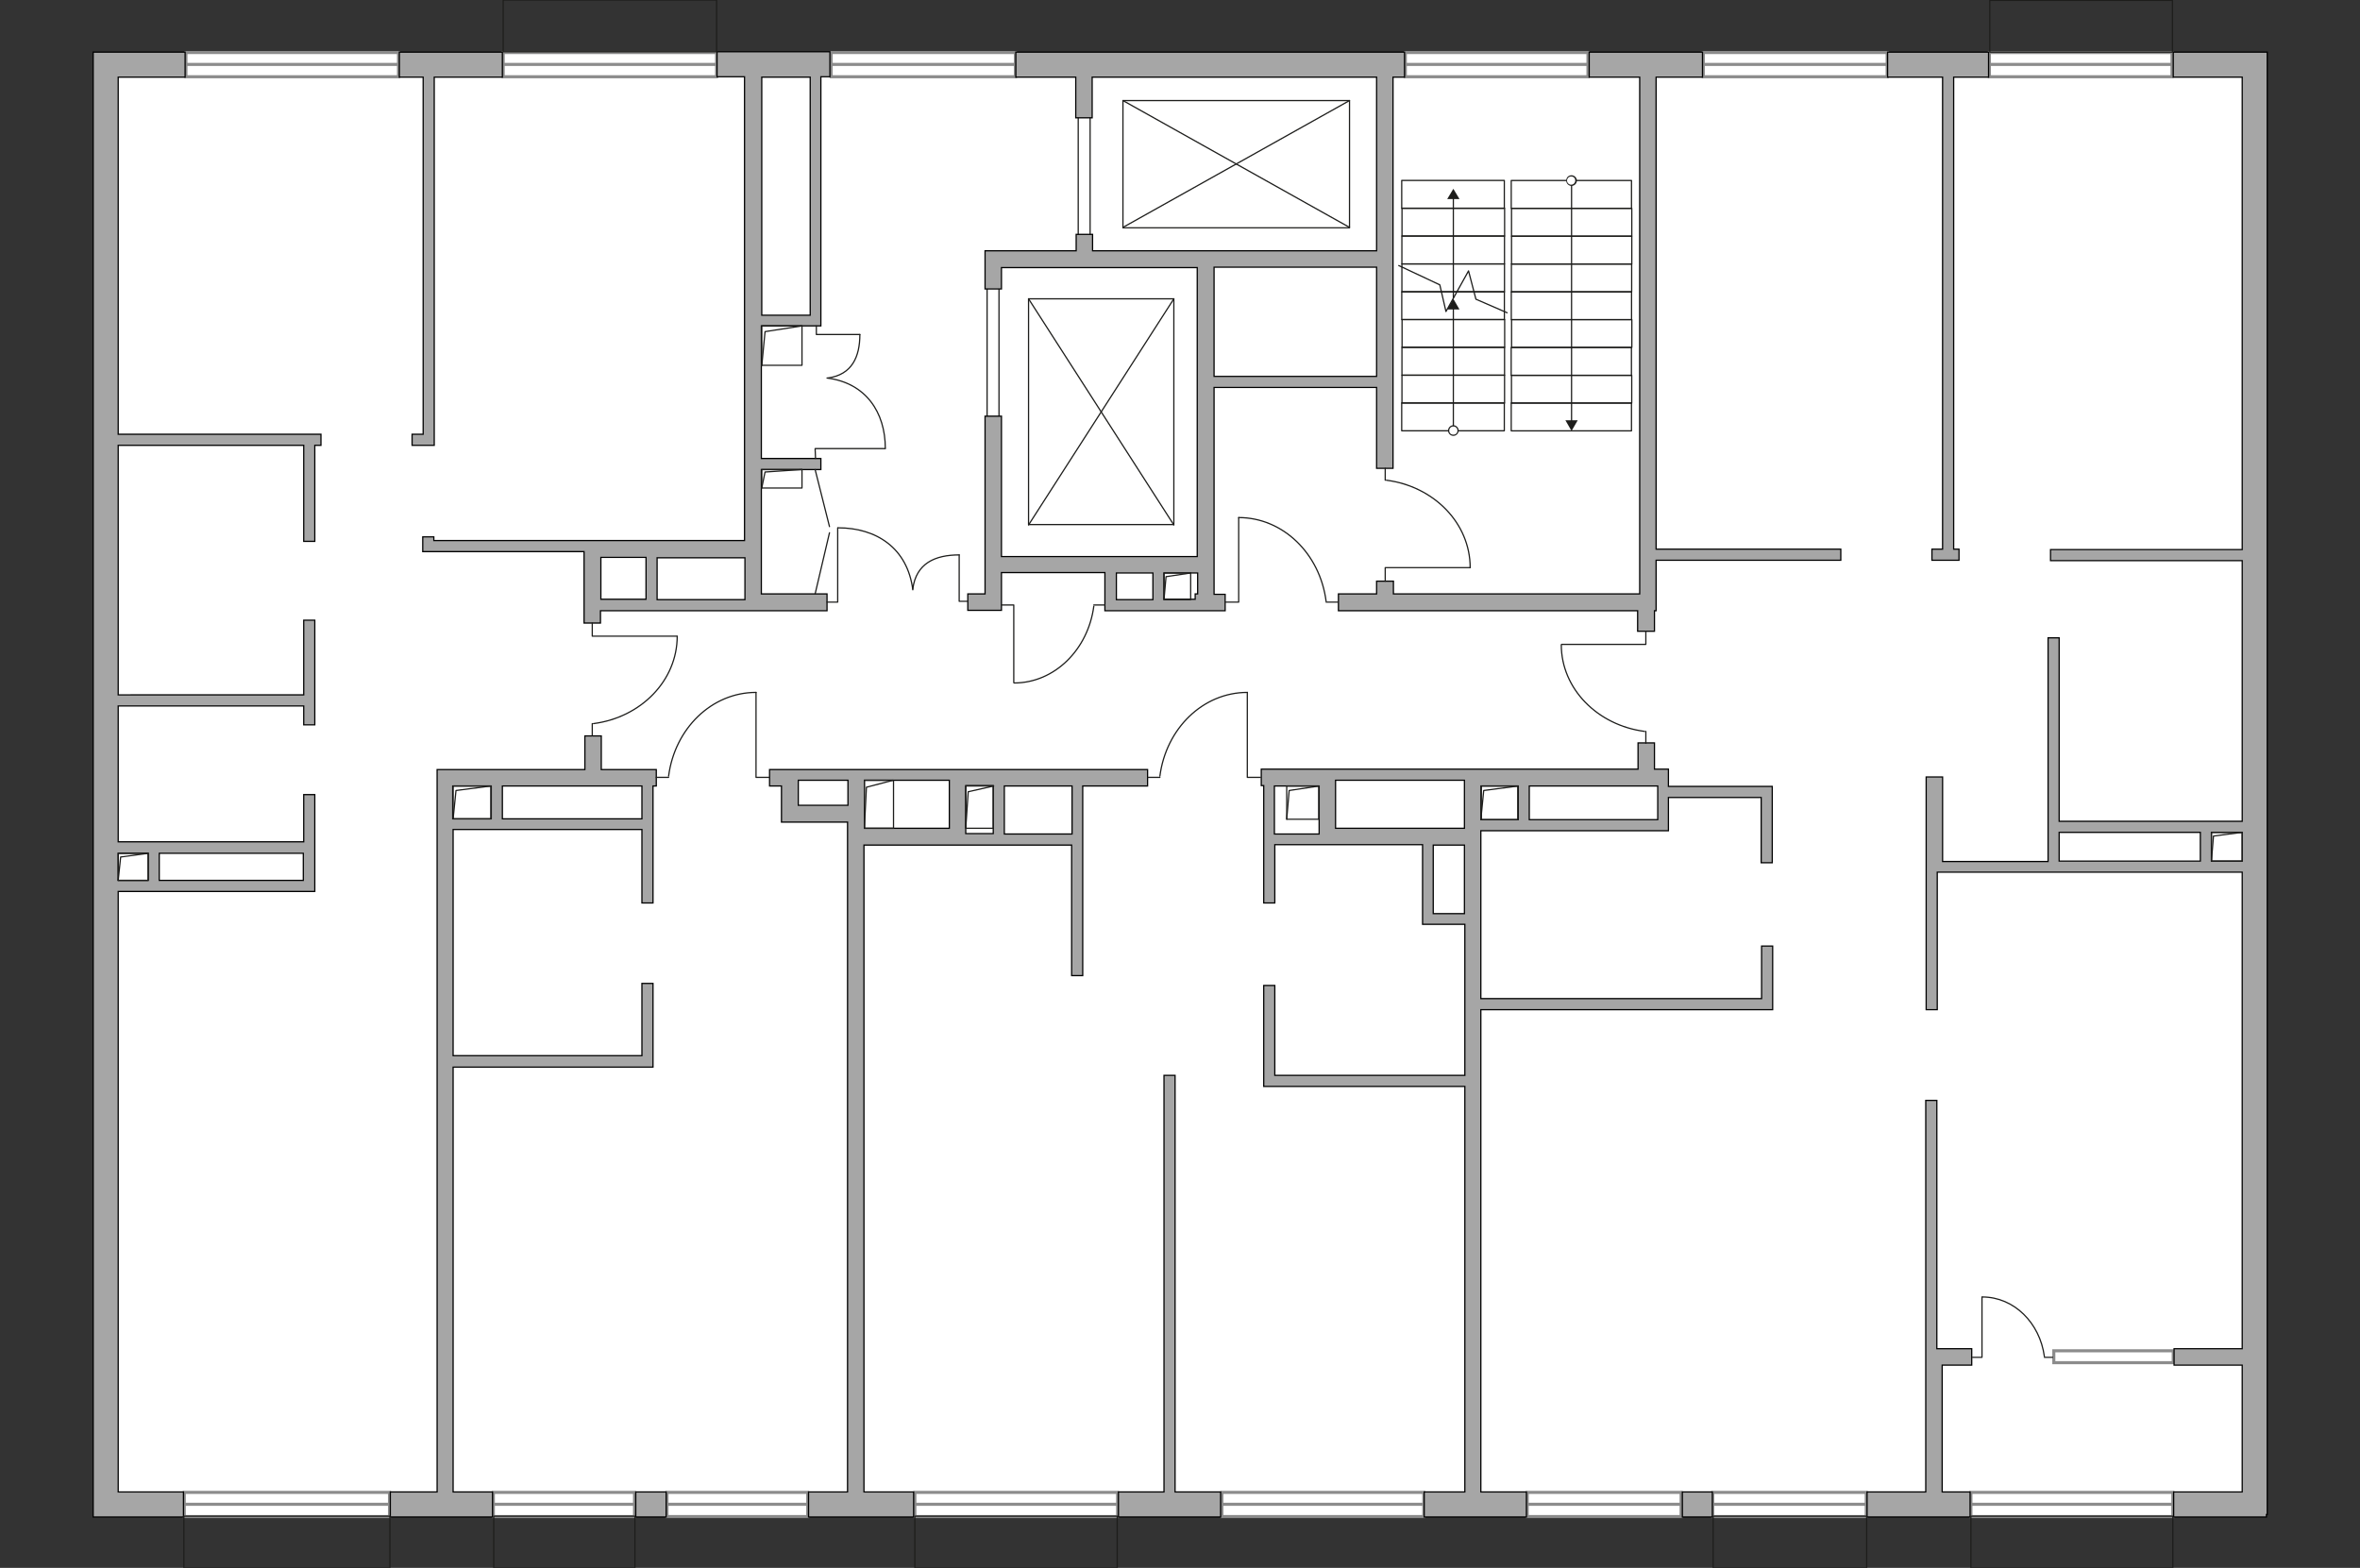 <?xml version="1.0" encoding="utf-8"?>
<!-- Generator: Adobe Illustrator 27.2.0, SVG Export Plug-In . SVG Version: 6.00 Build 0)  -->
<svg version="1.1" xmlns="http://www.w3.org/2000/svg" xmlns:xlink="http://www.w3.org/1999/xlink" x="0px" y="0px"
	 viewBox="0 0 575 382" style="enable-background:new 0 0 575 382;" xml:space="preserve">
<rect x="0" y="0" width="575" height="382" fill="#333333" stroke="none"/>
<style type="text/css">
	.st0{fill:#FFFFFF;}
	.st1{fill:#FFFFFF;stroke:#8C8C8C;stroke-width:0.75;stroke-linecap:round;stroke-miterlimit:10;}
	.st2{fill:none;stroke:#1D1D1B;stroke-width:0.3;stroke-linecap:round;stroke-linejoin:round;stroke-miterlimit:10;}
	.st3{fill:#A6A6A6;stroke:#000000;stroke-width:0.3;stroke-miterlimit:22.926;}
	.st4{fill:none;stroke:#1D1D1B;stroke-width:0.3;stroke-linecap:round;stroke-linejoin:round;}
	.st5{fill:#1D1D1B;}
</style>
<g id="bg">
	<rect x="25.7" y="16.7" class="st0" width="523.5" height="349.9"/>
</g>
<g id="windows">
	<g>
		<rect x="45.3" y="12.8" class="st1" width="51.8" height="5.9"/>
		<line class="st1" x1="45.3" y1="15.7" x2="97" y2="15.7"/>
	</g>
	<g>
		<rect x="122.6" y="12.8" class="st1" width="52" height="5.9"/>
		<line class="st1" x1="122.6" y1="15.7" x2="174.5" y2="15.7"/>
	</g>
	<g>
		<rect x="202.5" y="12.8" class="st1" width="44.9" height="5.9"/>
		<line class="st1" x1="202.5" y1="15.7" x2="247.3" y2="15.7"/>
	</g>
	<g>
		<rect x="342.4" y="12.8" class="st1" width="44.5" height="5.9"/>
		<line class="st1" x1="342.4" y1="15.7" x2="387" y2="15.7"/>
	</g>
	<g>
		<rect x="415" y="12.8" class="st1" width="44.8" height="5.9"/>
		<line class="st1" x1="415" y1="15.7" x2="459.8" y2="15.7"/>
	</g>
	<g>
		<rect x="484.7" y="12.8" class="st1" width="44.5" height="5.9"/>
		<line class="st1" x1="484.7" y1="15.7" x2="529.2" y2="15.7"/>
	</g>
	<g>
		<rect x="480.2" y="363.6" class="st1" width="49.2" height="5.9"/>
		<line class="st1" x1="480.2" y1="366.5" x2="529.4" y2="366.5"/>
	</g>
	<g>
		<rect x="500.4" y="329.1" class="st1" width="29.1" height="2.9"/>
	</g>
	<g>
		<rect x="417.3" y="363.6" class="st1" width="37.4" height="5.9"/>
		<line class="st1" x1="417.3" y1="366.5" x2="454.7" y2="366.5"/>
	</g>
	<g>
		<rect x="372.1" y="363.6" class="st1" width="37.5" height="5.9"/>
		<line class="st1" x1="372.1" y1="366.5" x2="409.7" y2="366.5"/>
	</g>
	<g>
		<rect x="297.7" y="363.6" class="st1" width="49.2" height="5.9"/>
		<line class="st1" x1="297.7" y1="366.5" x2="346.8" y2="366.5"/>
	</g>
	<g>
		<rect x="222.9" y="363.6" class="st1" width="49.4" height="5.9"/>
		<line class="st1" x1="222.9" y1="366.5" x2="272.3" y2="366.5"/>
	</g>
	<g>
		<rect x="162.5" y="363.6" class="st1" width="34.3" height="5.9"/>
		<line class="st1" x1="162.5" y1="366.5" x2="196.8" y2="366.5"/>
	</g>
	<g>
		<rect x="120.2" y="363.6" class="st1" width="34.4" height="5.9"/>
		<line class="st1" x1="120.2" y1="366.5" x2="154.6" y2="366.5"/>
	</g>
	<g>
		<rect x="44.9" y="363.6" class="st1" width="50" height="5.9"/>
		<line class="st1" x1="44.9" y1="366.5" x2="94.9" y2="366.5"/>
	</g>
</g>
<g id="plan">
	<rect x="240.5" y="69.8" class="st2" width="2.9" height="36.3"/>
	<rect x="262.7" y="26" class="st2" width="2.9" height="36.3"/>
	<g>
		<path class="st3" d="M529.5,12.7v6.1h16.8v115.1h-46.7v2.7h46.7v63.5h-7.5h-2.7h-34.4v-44.7H499v54.5h-25.7v-20.6h-4v21.9h0V246
			h2.7v-33.5h74.3v116.1h-16.6v4h16.6v30.9h-16.7v6.1h22.6V369h0.2V18.8v-3.2v-2.9H529.5z M501.7,202.8h34.4v7h-34.4V202.8z
			 M538.8,209.8v-7h7.5v7H538.8z"/>
		<rect x="409.9" y="363.5" class="st3" width="7.3" height="6.1"/>
		<rect x="154.9" y="363.5" class="st3" width="7.4" height="6.1"/>
		<path class="st3" d="M28.8,18.8h16.3v-6.1H28.8h-0.7h-5.4v356.9h1.6h4.5h15.9v-6.1H28.8V217.2h7.3h2.7h35.1h1.4h1.4v-23.6h-2.7
			v11.5H38.8h-2.7h-7.3V172h45.2v4.6h2.7v-25.5h-2.7v18.2H28.8v-60.8h45.2v23.4h2.7v-23.4h1.5v-2.7H28.8V18.8z M73.9,207.9v6.6H38.8
			v-6.6H73.9z M36.1,207.9v6.6h-7.3v-6.6H36.1z"/>
		<polygon class="st3" points="103.1,105.8 100.4,105.8 100.4,108.5 105.8,108.5 105.8,107.3 105.8,105.8 105.8,18.8 122.4,18.8 
			122.4,12.7 97.3,12.7 97.3,18.8 103.1,18.8 		"/>
		<polygon class="st3" points="286.3,262 283.6,262 283.6,363.5 272.5,363.5 272.5,369.6 297.4,369.6 297.4,363.5 286.3,363.5 		"/>
		<path class="st3" d="M295.8,139.6v-4V94.4h39.6v19.7h4v-49v-4V18.8h2.8v-6.1h-94.7v6.1h14.6v9.9h4v-9.9h69.3v42.3h-39.6h-4h-25.6
			v-4h-4v4H244h-2.1H240v9.3h4v-5.2h47.7v70.4H244v-34.2h-4v43.3h-4.2v4h4.2h3.4h0.6v-9.2h25.2v6.5v1v1.8h21.9h0.6h2.9h1.2h2.7v-4
			h-2.7V139.6z M335.4,65.1v26.6h-39.6V65.1H335.4z M272,139.6h8.9v6.5H272V139.6z M283.6,146.1v-6.5h8.2v5.1h-0.6v1.3H283.6z"/>
		<polygon class="st3" points="403.5,18.8 414.8,18.8 414.8,12.7 387.2,12.7 387.2,18.8 399.5,18.8 399.5,144.7 339.5,144.7 
			339.5,141.6 335.4,141.6 335.4,144.7 326.1,144.7 326.1,148.8 399,148.8 399,153.8 403.1,153.8 403.1,148.8 403.5,148.8 
			403.5,146.1 403.5,144.7 403.5,136.5 448.5,136.5 448.5,133.8 403.5,133.8 		"/>
		<path class="st3" d="M201.5,144.7h-16v-8.9v-4v-17.4h14.5v-2.7h-14.5V79.4h14.5v-0.9v-1.8v-58h2.2v-6.1h-27.5v6.1h6.7v113h-39.1v0
			h-36.6v-0.9h-2.7v3.6h2.5h0.2h36.6v1v0.4v16h4v-3h35.1h1.2h0.9h2h16V144.7z M197.4,18.8v58h-11.8v-58H197.4z M146.4,135.8h11v10.2
			h-11V135.8z M160.1,146.1v-10.2h21.4v10.2H160.1z"/>
		<polygon class="st3" points="471.9,328.6 471.9,268.1 469.2,268.1 469.2,328.6 469.2,330.1 469.2,363.5 454.9,363.5 454.9,369.6 
			480,369.6 480,363.5 473.2,363.5 473.2,332.6 480.4,332.6 480.4,328.6 473.2,328.6 		"/>
		<path class="st3" d="M110.4,260h48.7v-1.4v-1.4v-17.6h-2.7v17.6h-46v-55.1h46V220h2.7v-28.5h0.8v-4h-13.4v-8.2h-4v8.2h-32h-4v4
			v172H95.1v6.1H120v-6.1h-9.6V260z M156.4,199.5h-34v-8h34V199.5z M119.6,191.5v8h-9.3v-8H119.6z"/>
		<path class="st3" d="M279.6,191.5v-4h-44.3h-3.2h-0.8h-20.7h-4h-12.1h0h-0.6h-3.5h-2.9v4h2.9v8.8h1.4h2.6h12.1v163.2h-9.5v6.1
			h25.6v-6.1h-12.1V205.9h20.7h4v0h25.9v31.8h2.7v-31.8v-2.7v-11.7H279.6z M194.5,196.2v-6.1h12.1v6.1H194.5z M210.6,190.1h20.7v1.3
			v10.4h-20.7V190.1z M235.3,201.8v-10.4h6.7v11.7h-6.7V201.8z M261.2,203.2h-16.5v-11.7h16.5V203.2z"/>
		<polygon class="st3" points="473.3,133.8 470.7,133.8 470.7,136.5 473.3,136.5 476,136.5 477.3,136.5 477.3,133.8 476,133.8 
			476,18.8 484.5,18.8 484.5,12.7 459.9,12.7 459.9,18.8 473.3,18.8 		"/>
		<path class="st3" d="M406.6,187.4h-2.5h-0.2h-0.8v-6.4h-4v6.4h-37.6h-0.6h-4h-31.4h-2.2h-1.8h-14.2v4h0.6v28.6h2.7v-14.2h12.4v0
			h23.6v16.7v0.2v2.5h10.3V262h-46.3v-21.9h-2.7v24.6h1.6h1.1h46.3v98.8H347v6.1h24.9v-6.1h-11.1V246h68.4h1.4h1.3v-15.5h-2.7v12.8
			h-68.4v-37.4v-3.5h43h1.9h0.8v-8.1h22.6v15.9h2.7v-15.9v-1.8v-0.9h-25.3V187.4z M369.9,191.5v8.2h-9v-8.2H369.9z M356.8,190.1v1.3
			v10.4h-31.4v-10.4v-1.3H356.8z M310.5,191.5h10.9v10.4v1.3h-10.9V191.5z M356.8,222.6h-7.6v-16.7h7.6V222.6z M372.6,199.7v-8.2
			h31.3v8.2H372.6z"/>
	</g>
	<g>
		<rect x="185.6" y="114.4" class="st2" width="9.8" height="4.5"/>
		<polyline class="st2" points="185.6,118.9 186.4,115 195.4,114.4 		"/>
	</g>
	<g>
		<rect x="185.6" y="79.4" class="st2" width="9.8" height="9.6"/>
		<polyline class="st2" points="185.6,89.1 186.4,80.8 195.4,79.4 		"/>
	</g>
	<g>
		<rect x="28.8" y="207.9" class="st2" width="7.3" height="6.6"/>
		<polyline class="st2" points="28.8,214.5 29.4,208.8 36.1,207.9 		"/>
	</g>
	<g>
		<rect x="110.4" y="191.5" class="st2" width="9.3" height="8"/>
		<polyline class="st2" points="110.4,199.5 111.1,192.6 119.6,191.5 		"/>
	</g>
	<g>
		<rect x="210.6" y="190.1" class="st2" width="7.1" height="11.7"/>
		<polyline class="st2" points="210.6,201.8 211.1,191.8 217.6,190.1 		"/>
	</g>
	<g>
		<rect x="235.3" y="191.5" class="st2" width="6.7" height="10.3"/>
		<polyline class="st2" points="235.3,201.8 235.9,192.9 242.1,191.5 		"/>
	</g>
	<g>
		<rect x="313.5" y="191.5" class="st2" width="7.8" height="8.1"/>
		<polyline class="st2" points="313.5,199.6 314.1,192.6 321.4,191.5 		"/>
	</g>
	<g>
		<rect x="283.6" y="139.6" class="st2" width="6.5" height="6.5"/>
		<polyline class="st2" points="283.6,146.1 284.1,140.5 290.1,139.6 		"/>
	</g>
	<g>
		<rect x="360.8" y="191.5" class="st2" width="9" height="8.2"/>
		<polyline class="st2" points="360.8,199.7 361.5,192.6 369.9,191.5 		"/>
	</g>
	<g>
		<rect x="538.8" y="202.8" class="st2" width="7.5" height="7"/>
		<polyline class="st2" points="538.8,209.8 539.3,203.7 546.2,202.8 		"/>
	</g>
	<g>
		<polyline class="st2" points="164.9,155 144.3,155 144.3,151.8 		"/>
		<line class="st2" x1="144.3" y1="179.2" x2="144.3" y2="176.3"/>
		<path class="st2" d="M144.6,176.3c11.6-1.5,20.4-10.5,20.4-21.3"/>
	</g>
	<g>
		<polyline class="st2" points="184.2,168.7 184.2,189.4 187.4,189.4 		"/>
		<line class="st2" x1="159.9" y1="189.4" x2="162.9" y2="189.4"/>
		<path class="st2" d="M162.9,189.1c1.5-11.6,10.5-20.4,21.3-20.4"/>
	</g>
	<g>
		<polyline class="st2" points="303.9,168.7 303.9,189.4 307.1,189.4 		"/>
		<line class="st2" x1="279.7" y1="189.4" x2="282.6" y2="189.4"/>
		<path class="st2" d="M282.6,189.1c1.5-11.6,10.5-20.4,21.3-20.4"/>
	</g>
	<g>
		<polyline class="st2" points="380.5,157 401,157 401,153.8 		"/>
		<line class="st2" x1="401" y1="181.1" x2="401" y2="178.2"/>
		<path class="st2" d="M400.7,178.2c-11.5-1.5-20.3-10.4-20.3-21.1"/>
	</g>
	<g>
		<polyline class="st2" points="358.2,138.3 337.5,138.3 337.5,141.6 		"/>
		<line class="st2" x1="337.5" y1="114.1" x2="337.5" y2="117"/>
		<path class="st2" d="M337.8,117c11.6,1.5,20.4,10.5,20.4,21.3"/>
	</g>
	<g>
		<polyline class="st2" points="301.8,126.1 301.8,146.7 298.6,146.7 		"/>
		<line class="st2" x1="326" y1="146.7" x2="323.1" y2="146.7"/>
		<path class="st2" d="M323.1,146.5c-1.5-11.6-10.5-20.4-21.3-20.4"/>
	</g>
	<g>
		<polyline class="st2" points="247,166.3 247,147.4 244.1,147.4 		"/>
		<line class="st2" x1="269.2" y1="147.4" x2="266.5" y2="147.4"/>
		<path class="st2" d="M266.5,147.7c-1.4,10.6-9.6,18.7-19.4,18.7"/>
	</g>
	<g>
		<g>
			<polyline class="st2" points="209.5,81.5 198.9,81.5 198.9,79.4 			"/>
			<path class="st2" d="M201.7,92.1c5.9-0.8,7.8-5.2,7.8-10.6"/>
		</g>
		<g>
			<polyline class="st2" points="215.7,109.3 198.6,109.3 198.7,111.7 			"/>
			<path class="st2" d="M201.5,92.1c9.5,1.2,14.2,8.4,14.2,17.1"/>
		</g>
	</g>
	<g>
		<g>
			<polyline class="st2" points="233.7,135.2 233.7,146.5 235.8,146.5 			"/>
			<path class="st2" d="M222.4,143.5c0.8-6.3,5.5-8.3,11.3-8.3"/>
		</g>
		<g>
			<polyline class="st2" points="204.1,128.6 204.1,146.7 201.5,146.7 			"/>
			<path class="st2" d="M222.4,143.7c-1.3-10.2-8.9-15.1-18.2-15.1"/>
		</g>
	</g>
	<g>
		
			<rect x="350.7" y="41.6" transform="matrix(-5.405225e-10 1 -1 -5.405225e-10 408.189 -299.974)" class="st2" width="6.8" height="25"/>
		
			<rect x="350.7" y="34.9" transform="matrix(-5.421336e-10 1 -1 -5.421336e-10 401.42 -306.743)" class="st2" width="6.8" height="25"/>
		
			<rect x="350.7" y="48.4" transform="matrix(-5.378242e-10 1 -1 -5.378242e-10 414.96 -293.203)" class="st2" width="6.8" height="25"/>
		
			<rect x="350.7" y="55.2" transform="matrix(-5.426594e-10 1 -1 -5.426594e-10 421.762 -286.402)" class="st2" width="6.8" height="25"/>
		
			<rect x="350.7" y="62" transform="matrix(-5.402418e-10 1 -1 -5.402418e-10 428.533 -279.631)" class="st2" width="6.8" height="25"/>
		
			<rect x="350.7" y="68.7" transform="matrix(-5.364919e-10 1 -1 -5.364919e-10 435.304 -272.86)" class="st2" width="6.8" height="25"/>
		
			<rect x="350.7" y="75.5" transform="matrix(-5.399727e-10 1 -1 -5.399727e-10 442.075 -266.089)" class="st2" width="6.8" height="25"/>
		
			<rect x="350.7" y="82.3" transform="matrix(-5.402418e-10 1 -1 -5.402418e-10 448.877 -259.287)" class="st2" width="6.8" height="25"/>
		
			<rect x="350.7" y="89.1" transform="matrix(-5.399727e-10 1 -1 -5.399727e-10 455.617 -252.547)" class="st2" width="6.8" height="25"/>
		<g>
			<g>
				<line class="st4" x1="354.1" y1="104.9" x2="354.1" y2="75"/>
				<g>
					<g>
						<circle class="st0" cx="354.1" cy="104.9" r="1.1"/>
						<path class="st5" d="M355.4,104.9c0-0.7-0.6-1.3-1.3-1.3s-1.3,0.6-1.3,1.3s0.6,1.3,1.3,1.3S355.4,105.6,355.4,104.9
							S355.4,105.6,355.4,104.9z M353.1,104.9c0-0.5,0.4-1,1-1c0.5,0,1,0.4,1,1s-0.4,1-1,1C353.5,105.9,353.1,105.5,353.1,104.9
							S353.1,105.5,353.1,104.9z"/>
					</g>
				</g>
				<g>
					<polygon class="st5" points="355.6,75.4 354.1,72.8 352.6,75.4 					"/>
				</g>
			</g>
		</g>
		<g>
			<g>
				<line class="st4" x1="354.1" y1="72.6" x2="354.1" y2="48.1"/>
				<g>
					<polygon class="st5" points="355.6,48.5 354.1,46 352.6,48.5 					"/>
				</g>
			</g>
		</g>
		<polyline class="st2" points="340.8,64.7 350.8,69.4 352.3,75.9 357.8,66 359.6,72.9 367.2,76.2 		"/>
		
			<rect x="379.5" y="32.7" transform="matrix(-1.089245e-06 1 -1 -1.089245e-06 430.205 -335.528)" class="st2" width="6.8" height="29.3"/>
		
			<rect x="379.5" y="39.4" transform="matrix(-1.089246e-06 1 -1 -1.089246e-06 436.976 -328.757)" class="st2" width="6.8" height="29.3"/>
		
			<rect x="379.5" y="46.2" transform="matrix(-1.089246e-06 1 -1 -1.089246e-06 443.777 -321.956)" class="st2" width="6.8" height="29.3"/>
		
			<rect x="379.5" y="53" transform="matrix(-1.089245e-06 1 -1 -1.089245e-06 450.548 -315.185)" class="st2" width="6.8" height="29.3"/>
		
			<rect x="379.5" y="59.8" transform="matrix(-1.089245e-06 1 -1 -1.089245e-06 457.319 -308.414)" class="st2" width="6.8" height="29.3"/>
		
			<rect x="379.5" y="66.5" transform="matrix(-1.089244e-06 1 -1 -1.089244e-06 464.089 -301.644)" class="st2" width="6.8" height="29.3"/>
		
			<rect x="379.5" y="73.4" transform="matrix(-1.089244e-06 1 -1 -1.089244e-06 470.891 -294.842)" class="st2" width="6.8" height="29.3"/>
		
			<rect x="379.5" y="80.1" transform="matrix(-1.089246e-06 1 -1 -1.089246e-06 477.662 -288.071)" class="st2" width="6.8" height="29.3"/>
		
			<rect x="379.5" y="86.9" transform="matrix(-1.089244e-06 1 -1 -1.089244e-06 484.402 -281.331)" class="st2" width="6.8" height="29.3"/>
		<g>
			<g>
				<line class="st4" x1="382.9" y1="44" x2="382.9" y2="102.8"/>
				<g>
					<g>
						<path class="st0" d="M381.7,44c0-0.6,0.5-1.1,1.1-1.1c0.6,0,1.1,0.5,1.1,1.1c0,0.6-0.5,1.1-1.1,1.1
							C382.2,45.1,381.7,44.6,381.7,44z"/>
						<path class="st5" d="M381.6,44c0,0.7,0.6,1.3,1.3,1.3c0.7,0,1.3-0.6,1.3-1.3c0-0.7-0.6-1.3-1.3-1.3S381.6,43.2,381.6,44
							C381.6,44.7,381.6,43.2,381.6,44z M383.8,44c0,0.5-0.4,1-1,1c-0.5,0-1-0.4-1-1c0-0.5,0.4-1,1-1C383.4,43,383.8,43.4,383.8,44
							C383.8,44.5,383.8,43.4,383.8,44z"/>
					</g>
				</g>
				<g>
					<polygon class="st5" points="381.4,102.4 382.9,105 384.4,102.4 					"/>
				</g>
			</g>
		</g>
	</g>
	<g>
		<polyline class="st2" points="482.9,316 482.9,330.7 480.6,330.7 		"/>
		<line class="st2" x1="500.1" y1="330.7" x2="498.1" y2="330.7"/>
		<path class="st2" d="M498.1,330.5c-1.1-8.2-7.4-14.5-15.1-14.5"/>
	</g>
	<g>
		<rect x="273.6" y="24.5" class="st2" width="55.2" height="31"/>
		<line class="st2" x1="273.6" y1="24.5" x2="328.8" y2="55.4"/>
		<line class="st2" x1="328.8" y1="24.5" x2="273.6" y2="55.4"/>
	</g>
	<g>
		<rect x="250.6" y="72.8" class="st2" width="35.4" height="55"/>
		<line class="st2" x1="250.6" y1="72.8" x2="286" y2="127.9"/>
		<line class="st2" x1="286" y1="72.8" x2="250.6" y2="127.9"/>
	</g>
	<g>
		<line class="st2" x1="198.6" y1="144.7" x2="202.1" y2="129.8"/>
		<line class="st2" x1="198.6" y1="114.4" x2="202.1" y2="128.3"/>
	</g>
	<rect x="122.6" class="st2" width="52" height="12.6"/>
	<rect x="484.8" y="0.1" class="st2" width="44.5" height="12.6"/>
	<rect x="480.2" y="369.4" class="st2" width="49.2" height="12.6"/>
	<rect x="417.4" y="369.4" class="st2" width="37.4" height="12.6"/>
	<rect x="222.9" y="369.4" class="st2" width="49.3" height="12.6"/>
	<rect x="120.3" y="369.4" class="st2" width="34.4" height="12.6"/>
	<rect x="44.8" y="369.4" class="st2" width="50.2" height="12.6"/>
</g>
</svg>
